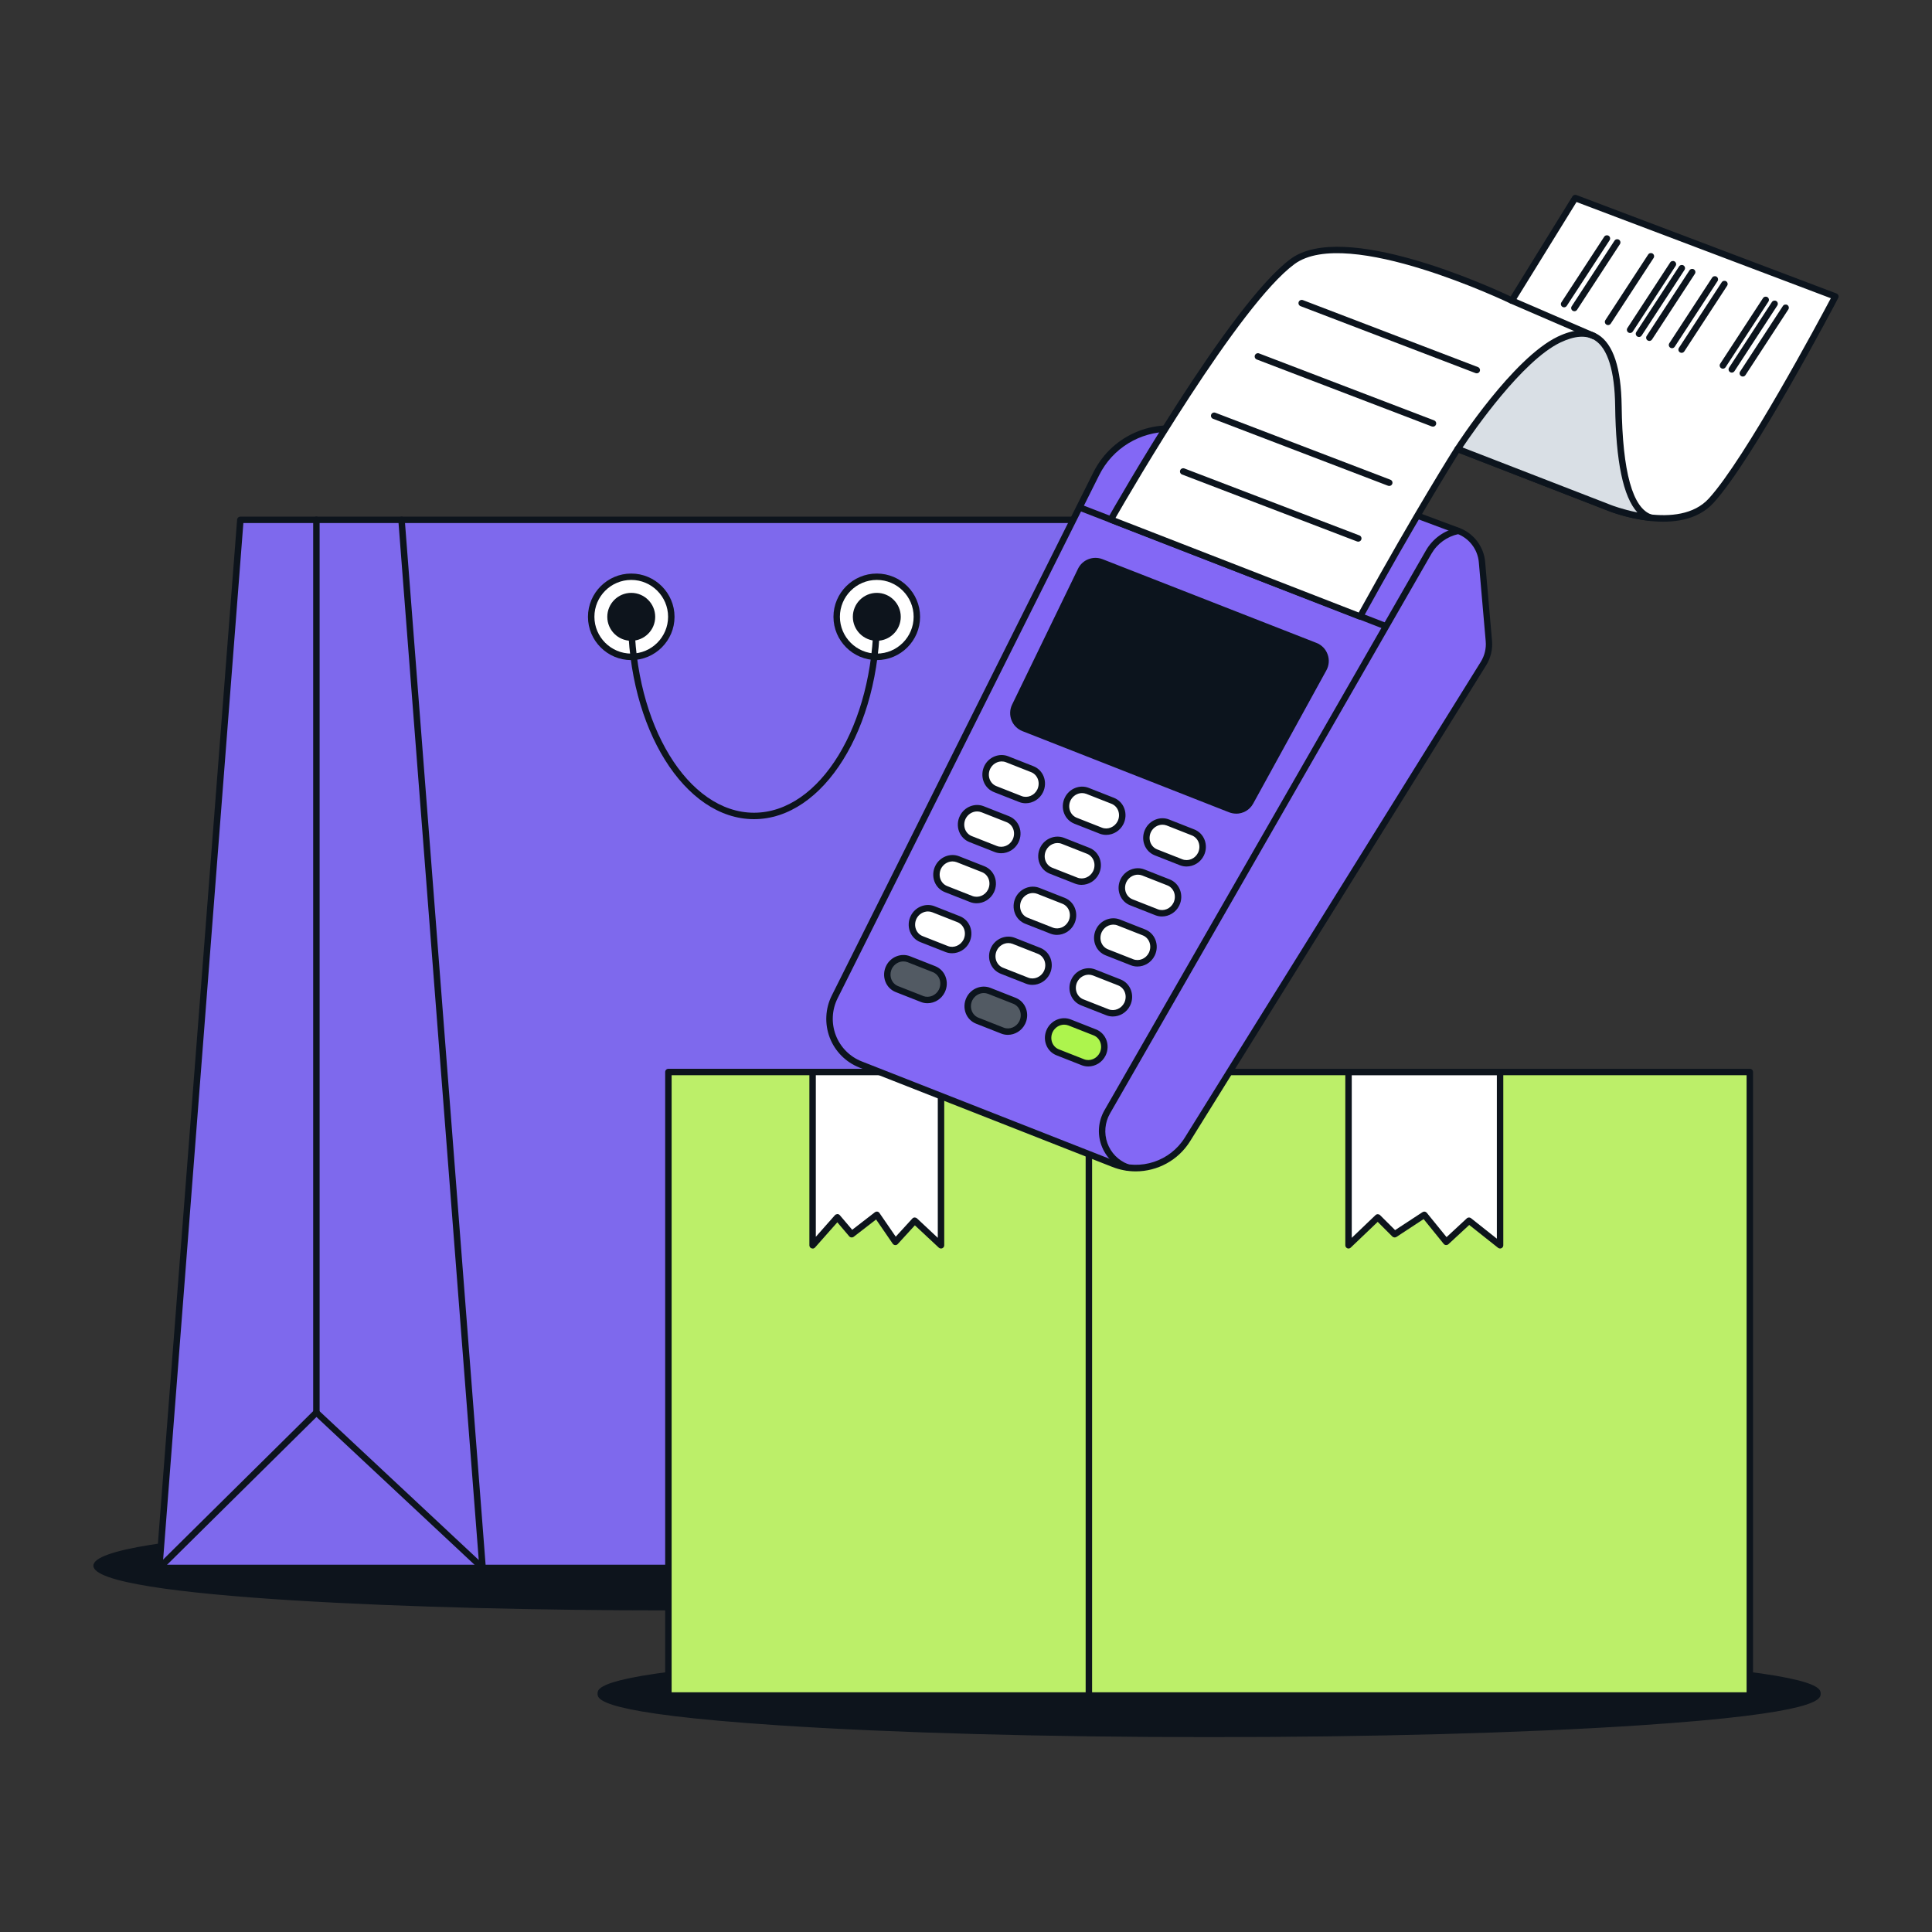 <?xml version="1.0" encoding="UTF-8"?> <svg xmlns="http://www.w3.org/2000/svg" id="Layer_1" viewBox="0 0 300 300"><rect x="0" y="0" width="300" height="300" fill="#333333" stroke="none"/><defs><style>.cls-1{fill:#bcef69;}.cls-2{fill:#0d141c;}.cls-3{fill:#fff;}.cls-4{fill:#d9dfe5;}.cls-5{fill:#8368f5;}.cls-6{fill:#7e69ed;}.cls-7{fill:#0c141d;}.cls-8{fill:#adf44d;}.cls-9{fill:#525a63;}</style></defs><ellipse class="cls-2" cx="187.75" cy="262.98" rx="94.46" ry="6.26"></ellipse><path class="cls-2" d="M187.75,269.74c-25.24,0-48.98-.65-66.83-1.83-28.13-1.86-28.13-4.09-28.13-4.92s0-3.06,28.13-4.92c17.85-1.18,41.59-1.83,66.83-1.83s48.97.65,66.83,1.83c28.13,1.86,28.13,4.09,28.13,4.92s0,3.06-28.13,4.92c-17.85,1.18-41.58,1.83-66.83,1.83ZM93.79,262.98c1.1,2.73,39.88,5.76,93.96,5.76s93.01-3.04,93.96-5.78c-.95-2.7-39.77-5.74-93.96-5.74s-92.85,3.03-93.96,5.76ZM93.79,262.96s0,0,0,0Z"></path><ellipse class="cls-2" cx="103.02" cy="243.12" rx="88.02" ry="6.44"></ellipse><path class="cls-2" d="M103.02,250.06c-35.58,0-88.52-1.85-88.52-6.94s52.94-6.94,88.52-6.94,88.52,1.85,88.52,6.94-52.94,6.94-88.52,6.94ZM15.5,243.12c.43,2.43,31.83,5.94,87.52,5.94s87.11-3.51,87.52-5.94c-.41-2.42-31.81-5.93-87.52-5.93s-87.1,3.51-87.52,5.94Z"></path><polygon class="cls-6" points="169.08 80.72 181.32 243.47 24.73 243.47 37.32 80.72 169.08 80.72"></polygon><path class="cls-2" d="M181.32,243.97H24.73c-.14,0-.27-.06-.37-.16-.09-.1-.14-.24-.13-.38l12.59-162.75c.02-.26.24-.46.5-.46h131.76c.26,0,.48.2.5.46l12.24,162.75c.01.14-.04.28-.13.38-.09.1-.23.16-.37.16ZM25.27,242.97h155.51l-12.16-161.75H37.79l-12.52,161.75Z"></path><path class="cls-2" d="M74.95,243.97c-.12,0-.25-.05-.34-.13l-25.47-23.81-24.06,23.8c-.2.19-.51.19-.71,0-.19-.2-.19-.51,0-.71l24.4-24.14c.19-.19.5-.19.69,0l24.88,23.26-12.49-161.47c-.02-.28.18-.52.46-.54.28-.04.52.18.54.46l12.59,162.75c.02.21-.1.4-.28.49-.07.03-.14.05-.22.05Z"></path><path class="cls-2" d="M49.13,219.84c-.28,0-.5-.22-.5-.5V80.72c0-.28.22-.5.5-.5s.5.22.5.5v138.62c0,.28-.22.5-.5.5Z"></path><circle class="cls-3" cx="98.02" cy="95.77" r="6.22"></circle><path class="cls-2" d="M98.02,102.5c-3.71,0-6.72-3.02-6.72-6.72s3.02-6.72,6.72-6.72,6.72,3.02,6.72,6.72-3.02,6.72-6.72,6.72ZM98.02,90.05c-3.16,0-5.72,2.57-5.72,5.72s2.57,5.72,5.72,5.72,5.72-2.57,5.72-5.72-2.57-5.72-5.72-5.72Z"></path><circle class="cls-3" cx="136.15" cy="95.77" r="6.22"></circle><path class="cls-2" d="M136.15,102.5c-3.71,0-6.73-3.02-6.73-6.72s3.02-6.72,6.73-6.72,6.72,3.02,6.72,6.72-3.02,6.72-6.72,6.72ZM136.15,90.05c-3.16,0-5.73,2.57-5.73,5.72s2.57,5.72,5.73,5.72,5.72-2.57,5.72-5.72-2.57-5.72-5.72-5.72Z"></path><circle class="cls-2" cx="136.15" cy="95.77" r="3.22"></circle><path class="cls-2" d="M136.15,99.5c-2.05,0-3.72-1.67-3.72-3.72s1.67-3.72,3.72-3.72,3.72,1.67,3.72,3.72-1.67,3.72-3.72,3.72ZM136.15,93.05c-1.5,0-2.72,1.22-2.72,2.72s1.22,2.72,2.72,2.72,2.72-1.22,2.72-2.72-1.22-2.72-2.72-2.72Z"></path><circle class="cls-2" cx="98.02" cy="95.77" r="3.22"></circle><path class="cls-2" d="M98.02,99.5c-2.05,0-3.72-1.67-3.72-3.72s1.67-3.72,3.72-3.72,3.72,1.67,3.72,3.72-1.67,3.72-3.72,3.72ZM98.02,93.05c-1.5,0-2.72,1.22-2.72,2.72s1.22,2.72,2.72,2.72,2.72-1.22,2.72-2.72-1.22-2.72-2.72-2.72Z"></path><path class="cls-2" d="M117.08,127.2c-10.79,0-19.57-14.1-19.57-31.43,0-.28.22-.5.5-.5s.5.22.5.5c0,16.78,8.33,30.43,18.57,30.43s18.57-13.65,18.57-30.43c0-.28.22-.5.5-.5s.5.22.5.5c0,17.33-8.78,31.43-19.57,31.43Z"></path><rect class="cls-1" x="103.79" y="166.46" width="167.92" height="96.82"></rect><path class="cls-2" d="M271.71,263.78H103.79c-.28,0-.5-.22-.5-.5v-96.82c0-.28.22-.5.5-.5h167.92c.28,0,.5.22.5.5v96.82c0,.28-.22.5-.5.5ZM104.29,262.78h166.92v-95.82H104.29v95.82Z"></path><polygon class="cls-3" points="232.93 193.37 232.93 166.46 209.4 166.46 209.4 193.37 213.94 189.03 216.57 191.65 221.17 188.63 224.57 192.83 228.11 189.55 232.93 193.37"></polygon><path class="cls-2" d="M209.4,193.87c-.07,0-.13-.01-.2-.04-.18-.08-.3-.26-.3-.46v-26.91c0-.28.22-.5.5-.5h23.53c.28,0,.5.22.5.5v26.91c0,.19-.11.37-.28.45-.17.08-.38.06-.53-.06l-4.48-3.55-3.23,2.99c-.1.09-.24.14-.38.13-.14,0-.27-.08-.35-.18l-3.12-3.85-4.22,2.77c-.2.13-.46.1-.63-.06l-2.28-2.28-4.19,4c-.09.09-.22.14-.35.14ZM228.11,189.05c.11,0,.22.04.31.11l4.01,3.18v-25.37h-22.53v25.24l3.69-3.53c.2-.19.51-.18.7,0l2.34,2.33,4.26-2.79c.22-.14.5-.1.66.1l3.07,3.78,3.15-2.92c.1-.09.22-.13.34-.13Z"></path><polygon class="cls-3" points="146.12 193.37 146.12 166.46 126.18 166.46 126.18 193.37 130.03 189.03 132.25 191.65 136.15 188.63 139.03 192.83 142.04 189.55 146.12 193.37"></polygon><path class="cls-2" d="M126.18,193.87c-.06,0-.12-.01-.18-.03-.19-.07-.32-.26-.32-.47v-26.91c0-.28.22-.5.5-.5h19.94c.28,0,.5.22.5.5v26.91c0,.2-.12.38-.3.46-.18.08-.4.04-.54-.09l-3.72-3.47-2.66,2.91c-.1.11-.25.17-.4.16-.15-.01-.29-.09-.38-.22l-2.58-3.76-3.48,2.69c-.21.16-.52.13-.69-.07l-1.85-2.18-3.46,3.91c-.1.11-.23.17-.37.17ZM142.04,189.05c.13,0,.25.05.34.13l3.24,3.03v-25.25h-18.94v25.09l2.97-3.36c.1-.11.25-.15.38-.17.15,0,.28.07.38.18l1.92,2.26,3.52-2.72c.11-.08.25-.12.38-.1.14.02.26.1.33.21l2.53,3.68,2.58-2.82c.09-.1.22-.16.35-.16h.02Z"></path><path class="cls-2" d="M169.08,263.78c-.28,0-.5-.22-.5-.5v-96.82c0-.28.22-.5.5-.5s.5.22.5.5v96.82c0,.28-.22.5-.5.5Z"></path><path class="cls-5" d="M170.23,73.56l-40.62,81.24c-2,4-.14,8.86,4.03,10.5l39.27,15.43c4.25,1.67,9.09.07,11.5-3.81l45.96-73.88c.65-1.04.94-2.27.84-3.5l-1.07-12.27c-.19-2.18-1.62-4.06-3.68-4.83l-40.45-15.09c-6.07-2.26-12.87.41-15.76,6.21Z"></path><path class="cls-7" d="M176.36,181.89c-1.22,0-2.45-.22-3.64-.69l-39.27-15.43c-2.12-.83-3.8-2.53-4.61-4.65-.81-2.12-.7-4.51.32-6.54l40.62-81.24c3.02-6.04,10.06-8.81,16.38-6.45l40.45,15.09c2.22.83,3.79,2.89,4,5.25l1.07,12.27c.12,1.33-.21,2.68-.91,3.81l-45.96,73.88c-1.86,3-5.1,4.7-8.46,4.7ZM181.55,67.05c-4.49,0-8.76,2.5-10.87,6.73h0l-40.62,81.24c-.89,1.78-.99,3.87-.28,5.73.71,1.86,2.19,3.35,4.04,4.07l39.27,15.43c4.02,1.58,8.61.06,10.89-3.61l45.96-73.88c.59-.95.86-2.08.76-3.19l-1.07-12.27c-.17-1.98-1.49-3.71-3.35-4.41l-40.45-15.09c-1.4-.52-2.85-.77-4.27-.77ZM170.23,73.56h0,0Z"></path><path class="cls-7" d="M175.02,181.75c-.06,0-.12-.01-.18-.03-1.78-.68-3.17-2.09-3.82-3.89s-.47-3.77.48-5.43l49.91-86.91c1.04-1.82,2.81-3.11,4.86-3.54.27-.06.54.12.59.39.06.27-.12.54-.39.59-1.77.38-3.3,1.49-4.2,3.06l-49.91,86.91c-.8,1.4-.95,3.07-.41,4.59s1.72,2.72,3.23,3.29c.26.1.39.39.29.64-.08.2-.27.32-.47.32Z"></path><path class="cls-7" d="M215.05,97.69c-.06,0-.12-.01-.18-.03l-47.37-18.38c-.26-.1-.39-.39-.29-.65.1-.26.39-.39.65-.29l47.37,18.38c.26.1.39.39.29.65-.08.2-.27.32-.47.32Z"></path><path class="cls-7" d="M167.84,88.54l-10.23,21.09c-.64,1.32-.02,2.9,1.34,3.43l32.08,12.6c1.18.46,2.51-.02,3.12-1.13l11.37-20.7c.73-1.33.13-3-1.29-3.55l-33.22-13c-1.22-.48-2.6.06-3.18,1.24Z"></path><path class="cls-7" d="M191.94,126.34c-.37,0-.74-.07-1.1-.21l-32.08-12.6c-.78-.31-1.4-.93-1.7-1.71-.3-.78-.27-1.66.1-2.41l10.23-21.09h0c.68-1.41,2.35-2.06,3.81-1.49l33.22,13c.81.32,1.44.96,1.73,1.78.3.81.23,1.72-.19,2.48l-11.37,20.7c-.54.99-1.57,1.56-2.65,1.56ZM168.29,88.75l-10.23,21.09c-.25.51-.27,1.08-.06,1.61s.61.93,1.14,1.14l32.08,12.6c.94.37,2.01-.02,2.5-.9l11.37-20.7c.28-.51.33-1.11.13-1.65s-.62-.98-1.16-1.19l-33.22-13c-.97-.38-2.09.06-2.54,1Z"></path><path class="cls-3" d="M158.45,124.07l-3.91-1.54c-1.3-.51-1.87-2.07-1.23-3.38h0c.57-1.17,1.91-1.71,3.07-1.25l3.91,1.54c1.3.51,1.87,2.07,1.23,3.38h0c-.57,1.17-1.91,1.71-3.07,1.25Z"></path><path class="cls-7" d="M159.28,124.73c-.34,0-.69-.06-1.02-.19,0,0,0,0,0,0l-3.91-1.54c-.74-.29-1.32-.87-1.61-1.63-.3-.78-.26-1.67.11-2.44.68-1.39,2.31-2.04,3.7-1.5l3.91,1.54c.74.29,1.32.87,1.61,1.63.3.78.26,1.67-.12,2.44-.52,1.06-1.59,1.69-2.68,1.69ZM158.63,123.61c.91.36,1.98-.08,2.44-1.01.25-.52.28-1.12.08-1.64-.19-.49-.56-.87-1.04-1.06l-3.91-1.54c-.91-.36-1.98.08-2.44,1.01-.25.52-.28,1.12-.08,1.64.19.49.56.87,1.04,1.06l3.91,1.54Z"></path><path class="cls-3" d="M170.93,128.98l-3.91-1.54c-1.3-.51-1.87-2.07-1.23-3.38h0c.57-1.17,1.91-1.71,3.07-1.25l3.91,1.54c1.3.51,1.87,2.07,1.23,3.38h0c-.57,1.17-1.91,1.71-3.07,1.25Z"></path><path class="cls-7" d="M171.77,129.64c-.34,0-.69-.06-1.02-.19l-3.91-1.54c-.74-.29-1.32-.87-1.61-1.63-.3-.78-.26-1.67.12-2.44.68-1.39,2.31-2.05,3.7-1.5l3.91,1.54c.74.29,1.32.87,1.61,1.63.3.78.26,1.67-.12,2.44-.52,1.06-1.59,1.69-2.68,1.69ZM168.02,123.15c-.72,0-1.43.43-1.78,1.13-.25.52-.28,1.11-.08,1.64.19.49.56.87,1.04,1.06l3.91,1.54h0c.91.36,1.98-.09,2.44-1.01.25-.52.28-1.11.08-1.64-.19-.49-.56-.87-1.04-1.06l-3.91-1.54c-.21-.08-.44-.12-.66-.12Z"></path><path class="cls-3" d="M183.41,133.89l-3.91-1.54c-1.3-.51-1.87-2.07-1.23-3.38h0c.57-1.17,1.91-1.71,3.07-1.25l3.91,1.54c1.3.51,1.87,2.07,1.23,3.38h0c-.57,1.17-1.91,1.71-3.07,1.25Z"></path><path class="cls-7" d="M184.25,134.55c-.34,0-.69-.06-1.02-.19l-3.91-1.54c-.74-.29-1.32-.87-1.61-1.63-.3-.78-.26-1.67.12-2.44.68-1.39,2.31-2.05,3.7-1.5l3.91,1.54c.74.29,1.32.87,1.61,1.63.3.78.26,1.67-.12,2.44-.52,1.06-1.59,1.69-2.68,1.69ZM180.5,128.06c-.72,0-1.43.43-1.78,1.13-.25.52-.28,1.11-.08,1.64.19.49.56.87,1.04,1.06l3.91,1.54h0c.91.36,1.98-.08,2.44-1.01.25-.52.28-1.11.08-1.64-.19-.49-.56-.87-1.04-1.06l-3.91-1.54c-.21-.08-.44-.12-.66-.12Z"></path><path class="cls-3" d="M150.81,139.6l-3.91-1.54c-1.3-.51-1.87-2.07-1.23-3.38h0c.57-1.17,1.91-1.71,3.07-1.25l3.91,1.54c1.3.51,1.87,2.07,1.23,3.38h0c-.57,1.17-1.91,1.71-3.07,1.25Z"></path><path class="cls-7" d="M151.65,140.26c-.34,0-.69-.06-1.02-.19l-3.91-1.54c-.74-.29-1.32-.87-1.61-1.63-.3-.78-.26-1.67.12-2.44.68-1.39,2.31-2.05,3.7-1.5l3.91,1.54c.74.29,1.32.87,1.61,1.63.3.78.26,1.67-.12,2.44-.52,1.06-1.59,1.69-2.68,1.69ZM147.9,133.76c-.72,0-1.43.43-1.78,1.13-.25.52-.28,1.11-.08,1.64.19.49.56.87,1.04,1.06l3.91,1.54h0c.91.35,1.98-.08,2.44-1.01.25-.52.28-1.11.08-1.64-.19-.49-.56-.87-1.04-1.06l-3.91-1.54c-.21-.08-.44-.12-.66-.12Z"></path><path class="cls-3" d="M163.3,144.51l-3.91-1.54c-1.3-.51-1.87-2.07-1.23-3.38h0c.57-1.17,1.91-1.71,3.07-1.25l3.91,1.54c1.3.51,1.87,2.07,1.23,3.38h0c-.57,1.17-1.91,1.71-3.07,1.25Z"></path><path class="cls-7" d="M164.13,145.17c-.34,0-.69-.06-1.02-.19l-3.91-1.54c-.74-.29-1.32-.87-1.61-1.63-.3-.79-.26-1.67.11-2.44.68-1.39,2.31-2.04,3.7-1.5l3.91,1.54c.74.29,1.32.87,1.61,1.63.3.78.26,1.67-.12,2.44-.52,1.06-1.59,1.69-2.68,1.69ZM160.39,138.67c-.72,0-1.43.43-1.78,1.13-.25.52-.28,1.11-.08,1.64.19.49.56.87,1.04,1.06l3.91,1.54h0c.91.36,1.98-.09,2.44-1.01.25-.52.28-1.11.08-1.64-.19-.49-.56-.87-1.04-1.06l-3.91-1.54c-.21-.08-.44-.12-.66-.12Z"></path><path class="cls-3" d="M175.78,149.42l-3.91-1.54c-1.3-.51-1.87-2.07-1.23-3.38h0c.57-1.17,1.91-1.71,3.07-1.25l3.91,1.54c1.3.51,1.87,2.07,1.23,3.38h0c-.57,1.17-1.91,1.71-3.07,1.25Z"></path><path class="cls-7" d="M176.62,150.08c-.34,0-.69-.06-1.02-.19h0s-3.91-1.54-3.91-1.54c-.74-.29-1.32-.87-1.61-1.63-.3-.78-.26-1.67.12-2.44.68-1.39,2.31-2.04,3.7-1.5l3.91,1.54c.74.29,1.32.87,1.61,1.63.3.78.26,1.67-.12,2.44-.52,1.06-1.59,1.69-2.68,1.69ZM175.96,148.95c.91.36,1.98-.08,2.44-1.01.25-.52.28-1.12.08-1.64-.19-.49-.56-.87-1.04-1.06l-3.91-1.54c-.91-.36-1.98.08-2.44,1.01-.25.52-.28,1.12-.08,1.64.19.49.56.87,1.04,1.06l3.91,1.54Z"></path><path class="cls-3" d="M147,147.36l-3.91-1.54c-1.3-.51-1.87-2.07-1.23-3.38h0c.57-1.17,1.91-1.71,3.07-1.25l3.91,1.54c1.3.51,1.87,2.07,1.23,3.38h0c-.57,1.17-1.91,1.71-3.07,1.25Z"></path><path class="cls-7" d="M147.84,148.02c-.34,0-.69-.06-1.02-.19l-3.91-1.54c-.74-.29-1.32-.87-1.61-1.63-.3-.78-.26-1.67.12-2.44.68-1.39,2.31-2.05,3.7-1.5l3.91,1.54c.74.29,1.32.87,1.61,1.63.3.78.26,1.67-.12,2.44-.52,1.06-1.59,1.69-2.68,1.69ZM144.09,141.53c-.72,0-1.43.43-1.78,1.13-.25.52-.28,1.11-.08,1.64.19.49.56.87,1.04,1.06l3.91,1.54h0c.91.36,1.98-.09,2.44-1.01.25-.52.28-1.11.08-1.64-.19-.49-.56-.87-1.04-1.06l-3.91-1.54c-.21-.08-.44-.12-.66-.12Z"></path><path class="cls-3" d="M159.48,152.27l-3.91-1.54c-1.3-.51-1.87-2.07-1.23-3.38h0c.57-1.17,1.91-1.71,3.07-1.25l3.91,1.54c1.3.51,1.87,2.07,1.23,3.38h0c-.57,1.17-1.91,1.71-3.07,1.25Z"></path><path class="cls-7" d="M160.32,152.93c-.34,0-.69-.06-1.02-.19l-3.91-1.54c-.74-.29-1.32-.87-1.61-1.63-.3-.78-.26-1.67.12-2.44.68-1.39,2.31-2.05,3.7-1.5l3.91,1.54c.74.29,1.32.87,1.61,1.63.3.78.26,1.67-.12,2.44-.52,1.06-1.59,1.69-2.68,1.69ZM156.57,146.44c-.72,0-1.43.43-1.78,1.13-.25.52-.28,1.11-.08,1.64.19.49.56.87,1.04,1.06l3.91,1.54h0c.91.36,1.98-.09,2.44-1.01.25-.52.28-1.11.08-1.64-.19-.49-.56-.87-1.04-1.06l-3.91-1.54c-.21-.08-.44-.12-.66-.12Z"></path><path class="cls-3" d="M171.96,157.18l-3.91-1.54c-1.3-.51-1.87-2.07-1.23-3.38h0c.57-1.17,1.91-1.71,3.07-1.25l3.91,1.54c1.3.51,1.87,2.07,1.23,3.38h0c-.57,1.17-1.91,1.71-3.07,1.25Z"></path><path class="cls-7" d="M172.8,157.84c-.34,0-.69-.06-1.02-.19l-3.91-1.54c-.74-.29-1.32-.87-1.61-1.63-.3-.78-.26-1.67.12-2.44.68-1.39,2.31-2.05,3.7-1.5l3.91,1.54c.74.29,1.32.87,1.61,1.63.3.78.26,1.67-.12,2.44-.52,1.06-1.59,1.69-2.68,1.69ZM169.05,151.35c-.72,0-1.43.43-1.78,1.13-.25.52-.28,1.11-.08,1.64.19.49.56.87,1.04,1.06l3.91,1.54h0c.91.36,1.98-.09,2.44-1.01.25-.52.28-1.11.08-1.64-.19-.49-.56-.87-1.04-1.06l-3.91-1.54c-.21-.08-.44-.12-.66-.12Z"></path><path class="cls-9" d="M143.18,155.12l-3.91-1.54c-1.3-.51-1.87-2.07-1.23-3.38h0c.57-1.17,1.91-1.71,3.07-1.25l3.91,1.54c1.3.51,1.87,2.07,1.23,3.38h0c-.57,1.17-1.91,1.71-3.07,1.25Z"></path><path class="cls-7" d="M144.02,155.78c-.34,0-.69-.06-1.02-.19l-3.91-1.54c-.74-.29-1.32-.87-1.61-1.63-.3-.78-.26-1.67.12-2.44.68-1.39,2.31-2.04,3.7-1.5l3.91,1.54c.74.29,1.32.87,1.61,1.63.3.78.26,1.67-.12,2.44-.52,1.06-1.59,1.69-2.68,1.69ZM140.27,149.29c-.72,0-1.43.43-1.78,1.13-.25.52-.28,1.11-.08,1.64.19.49.56.87,1.04,1.06l3.91,1.54h0c.91.36,1.98-.09,2.44-1.01.25-.52.28-1.11.08-1.64-.19-.49-.56-.87-1.04-1.06l-3.91-1.54c-.21-.08-.44-.12-.66-.12Z"></path><path class="cls-9" d="M155.67,160.03l-3.91-1.54c-1.3-.51-1.87-2.07-1.23-3.38h0c.57-1.17,1.91-1.71,3.07-1.25l3.91,1.54c1.3.51,1.87,2.07,1.23,3.38h0c-.57,1.17-1.91,1.71-3.07,1.25Z"></path><path class="cls-7" d="M156.5,160.69c-.34,0-.69-.06-1.02-.19l-3.91-1.54c-.74-.29-1.32-.87-1.61-1.63-.3-.78-.26-1.67.12-2.44.68-1.39,2.31-2.04,3.7-1.5l3.91,1.54c.74.29,1.32.87,1.61,1.63.3.78.26,1.67-.12,2.44-.52,1.06-1.59,1.69-2.68,1.69ZM152.76,154.2c-.72,0-1.43.43-1.78,1.13-.25.52-.28,1.11-.08,1.64.19.49.56.87,1.04,1.06l3.91,1.54h0c.91.36,1.98-.09,2.44-1.01.25-.52.28-1.11.08-1.64-.19-.49-.56-.87-1.04-1.06l-3.91-1.54c-.21-.08-.44-.12-.66-.12Z"></path><path class="cls-8" d="M168.15,164.94l-3.91-1.54c-1.3-.51-1.87-2.07-1.23-3.38h0c.57-1.17,1.91-1.71,3.07-1.25l3.91,1.54c1.3.51,1.87,2.07,1.23,3.38h0c-.57,1.17-1.91,1.71-3.07,1.25Z"></path><path class="cls-7" d="M168.99,165.6c-.34,0-.69-.06-1.02-.19l-3.91-1.54c-.74-.29-1.32-.87-1.61-1.63-.3-.78-.26-1.67.12-2.44.68-1.39,2.31-2.05,3.7-1.5l3.91,1.54c.74.29,1.32.87,1.61,1.63.3.78.26,1.67-.12,2.44-.52,1.06-1.59,1.69-2.68,1.69ZM165.24,159.11c-.72,0-1.43.43-1.78,1.13-.25.52-.28,1.11-.08,1.64.19.49.56.87,1.04,1.06l3.91,1.54h0c.91.36,1.98-.08,2.44-1.01.25-.52.28-1.11.08-1.64-.19-.49-.56-.87-1.04-1.06l-3.91-1.54c-.21-.08-.44-.12-.66-.12Z"></path><path class="cls-3" d="M154.63,131.84l-3.91-1.54c-1.3-.51-1.87-2.07-1.23-3.38h0c.57-1.17,1.91-1.71,3.07-1.25l3.91,1.54c1.3.51,1.87,2.07,1.23,3.38h0c-.57,1.17-1.91,1.71-3.07,1.25Z"></path><path class="cls-7" d="M155.47,132.49c-.34,0-.69-.06-1.02-.19l-3.91-1.54c-.74-.29-1.32-.87-1.61-1.63-.3-.78-.26-1.67.12-2.44.68-1.39,2.31-2.05,3.7-1.5l3.91,1.54c.74.29,1.32.87,1.61,1.63.3.78.26,1.67-.12,2.44-.52,1.06-1.59,1.69-2.68,1.69ZM151.72,126c-.72,0-1.43.43-1.78,1.13-.25.52-.28,1.11-.08,1.64.19.49.56.87,1.04,1.06l3.91,1.54h0c.91.35,1.98-.08,2.44-1.01.25-.52.28-1.11.08-1.64-.19-.49-.56-.87-1.04-1.06l-3.91-1.54c-.21-.08-.44-.12-.66-.12Z"></path><path class="cls-3" d="M167.11,136.75l-3.91-1.54c-1.3-.51-1.87-2.07-1.23-3.38h0c.57-1.17,1.91-1.71,3.07-1.25l3.91,1.54c1.3.51,1.87,2.07,1.23,3.38h0c-.57,1.17-1.91,1.71-3.07,1.25Z"></path><path class="cls-7" d="M167.95,137.4c-.34,0-.69-.06-1.02-.19h0s-3.91-1.54-3.91-1.54c-.74-.29-1.32-.87-1.61-1.63-.3-.78-.26-1.67.12-2.44.68-1.39,2.31-2.04,3.7-1.5l3.91,1.54c.74.29,1.32.87,1.61,1.63.3.78.26,1.67-.12,2.44-.52,1.06-1.59,1.69-2.68,1.69ZM167.3,136.28c.91.36,1.98-.08,2.44-1.01.25-.52.28-1.12.08-1.64-.19-.49-.56-.87-1.04-1.06l-3.91-1.54c-.91-.36-1.98.08-2.44,1.01-.25.52-.28,1.12-.08,1.64.19.49.56.87,1.04,1.06l3.91,1.54Z"></path><path class="cls-3" d="M179.6,141.66l-3.91-1.54c-1.3-.51-1.87-2.07-1.23-3.38h0c.57-1.17,1.91-1.71,3.07-1.25l3.91,1.54c1.3.51,1.87,2.07,1.23,3.38h0c-.57,1.17-1.91,1.71-3.07,1.25Z"></path><path class="cls-7" d="M180.43,142.31c-.34,0-.69-.06-1.02-.19l-3.91-1.54c-.74-.29-1.32-.87-1.61-1.63-.3-.78-.26-1.67.12-2.44.68-1.39,2.31-2.05,3.7-1.5l3.91,1.54c.74.29,1.32.87,1.61,1.63.3.78.26,1.67-.12,2.44-.52,1.06-1.59,1.69-2.68,1.69ZM176.69,135.82c-.72,0-1.43.43-1.78,1.13-.25.52-.28,1.11-.08,1.64.19.49.56.87,1.04,1.06l3.91,1.54h0c.91.36,1.98-.08,2.44-1.01.25-.52.28-1.11.08-1.64-.19-.49-.56-.87-1.04-1.06l-3.91-1.54c-.21-.08-.44-.12-.66-.12Z"></path><path class="cls-3" d="M211.2,95.73l-38.71-15.06s18.83-33.18,28.23-40.07c8.54-6.26,34.04,6.08,34.04,6.08l9.84-15.92,40.4,15.29s-13.05,24.86-19.28,31.69c-4.95,5.44-15.69,1.16-15.69,1.16l-23.68-9.19s-6.12,9.61-15.14,26.01Z"></path><path class="cls-7" d="M211.2,96.23c-.06,0-.12-.01-.18-.03l-38.71-15.06c-.14-.05-.24-.16-.29-.3-.05-.14-.04-.29.04-.42.77-1.36,18.99-33.36,28.37-40.23,8.19-6,30.71,4.22,34.14,5.84l9.6-15.54c.13-.2.38-.29.6-.21l40.4,15.29c.13.05.24.16.29.29s.04.28-.02.41c-.53,1.02-13.15,24.99-19.35,31.8-5.12,5.63-15.79,1.47-16.25,1.29l-23.3-9.04c-1.17,1.87-6.93,11.15-14.91,25.64-.09.16-.26.26-.44.26ZM173.21,80.42l37.77,14.69c8.82-16,14.89-25.56,14.95-25.66.13-.2.38-.29.6-.2l23.68,9.19c.11.04,10.48,4.08,15.14-1.04,5.63-6.18,17.06-27.54,18.94-31.09l-39.49-14.94-9.62,15.57c-.13.22-.41.3-.64.19-.25-.12-25.32-12.15-33.52-6.13-8.58,6.29-25.4,35.23-27.8,39.41Z"></path><line class="cls-8" x1="183.73" y1="73.21" x2="210.91" y2="83.61"></line><path class="cls-7" d="M210.91,84.11c-.06,0-.12-.01-.18-.03l-27.18-10.4c-.26-.1-.39-.39-.29-.65.1-.26.39-.38.65-.29l27.18,10.4c.26.1.39.39.29.65-.08.2-.27.32-.47.32Z"></path><line class="cls-8" x1="188.54" y1="64.56" x2="215.72" y2="74.96"></line><path class="cls-7" d="M215.72,75.46c-.06,0-.12-.01-.18-.03l-27.18-10.4c-.26-.1-.39-.39-.29-.65.1-.26.39-.39.65-.29l27.18,10.4c.26.1.39.39.29.65-.08.2-.27.32-.47.32Z"></path><line class="cls-8" x1="195.33" y1="55.35" x2="222.51" y2="65.75"></line><path class="cls-7" d="M222.51,66.25c-.06,0-.12-.01-.18-.03l-27.18-10.4c-.26-.1-.39-.39-.29-.65s.39-.39.65-.29l27.18,10.4c.26.1.39.39.29.65-.08.2-.27.32-.47.32Z"></path><line class="cls-8" x1="202.13" y1="47.08" x2="229.31" y2="57.47"></line><path class="cls-7" d="M229.31,57.97c-.06,0-.12-.01-.18-.03l-27.18-10.4c-.26-.1-.39-.39-.29-.65s.39-.38.65-.29l27.18,10.4c.26.1.39.39.29.65-.08.2-.27.32-.47.32Z"></path><path class="cls-4" d="M256.34,80.4h0c-3.98-1.26-4.95-9.51-5.05-17.38-.1-7.86-2.33-13.59-9.22-10.29-6.89,3.3-15.72,16.99-15.72,16.99l23.68,9.19s2.86,1.13,6.31,1.49Z"></path><path class="cls-7" d="M256.34,80.9s-.03,0-.05,0c-3.48-.36-6.32-1.47-6.44-1.52l-23.68-9.19c-.14-.05-.25-.17-.29-.31s-.03-.3.06-.43c.36-.56,8.99-13.84,15.93-17.17,2.55-1.22,4.66-1.32,6.29-.31,2.35,1.46,3.57,5.17,3.65,11.05.13,10.27,1.71,15.96,4.7,16.9.24.08.39.33.34.58-.05.23-.25.4-.49.4ZM227.11,69.48l23.11,8.96s1.72.67,4.03,1.13c-2.21-2.44-3.34-7.9-3.45-16.54-.07-5.43-1.16-8.96-3.17-10.21-1.32-.82-3.11-.7-5.33.36-5.94,2.84-13.5,13.79-15.18,16.29Z"></path><path class="cls-7" d="M242.87,47.72c-.09,0-.19-.03-.27-.08-.23-.15-.3-.46-.15-.69l6.65-10.19c.15-.23.46-.29.69-.15.23.15.3.46.15.69l-6.65,10.19c-.1.15-.26.23-.42.23Z"></path><path class="cls-7" d="M244.47,48.33c-.09,0-.19-.03-.27-.08-.23-.15-.3-.46-.15-.69l6.65-10.19c.15-.23.46-.29.69-.15.23.15.3.46.15.69l-6.65,10.19c-.1.15-.26.23-.42.23Z"></path><path class="cls-7" d="M249.7,50.48c-.09,0-.19-.03-.27-.08-.23-.15-.3-.46-.15-.69l6.65-10.19c.15-.23.46-.29.69-.15.23.15.3.46.15.69l-6.65,10.19c-.1.15-.26.23-.42.23Z"></path><path class="cls-7" d="M253.12,51.71c-.09,0-.19-.03-.27-.08-.23-.15-.3-.46-.15-.69l6.65-10.19c.15-.23.46-.29.69-.15.23.15.3.46.15.69l-6.65,10.19c-.1.15-.26.23-.42.23Z"></path><path class="cls-7" d="M254.5,52.33c-.09,0-.19-.03-.27-.08-.23-.15-.3-.46-.15-.69l6.65-10.19c.15-.23.46-.29.69-.15.23.15.3.46.15.69l-6.65,10.19c-.1.15-.26.23-.42.23Z"></path><path class="cls-7" d="M256.11,52.94c-.09,0-.19-.03-.27-.08-.23-.15-.3-.46-.15-.69l6.65-10.19c.15-.23.46-.29.69-.15.23.15.3.46.15.69l-6.65,10.19c-.1.15-.26.23-.42.23Z"></path><path class="cls-7" d="M259.63,54.07c-.09,0-.19-.03-.27-.08-.23-.15-.3-.46-.15-.69l6.65-10.19c.15-.23.46-.29.69-.15.23.15.3.46.15.69l-6.65,10.19c-.1.15-.26.23-.42.23Z"></path><path class="cls-7" d="M261.12,54.79c-.09,0-.19-.03-.27-.08-.23-.15-.3-.46-.15-.69l6.65-10.19c.15-.23.46-.29.69-.15.23.15.3.46.15.69l-6.65,10.19c-.1.15-.26.23-.42.23Z"></path><path class="cls-7" d="M267.53,57.25c-.09,0-.19-.03-.27-.08-.23-.15-.3-.46-.15-.69l6.65-10.19c.15-.23.46-.29.69-.15.23.15.3.46.15.69l-6.65,10.19c-.1.15-.26.23-.42.23Z"></path><path class="cls-7" d="M268.91,57.86c-.09,0-.19-.03-.27-.08-.23-.15-.3-.46-.15-.69l6.65-10.19c.15-.23.46-.29.69-.15.23.15.3.46.15.69l-6.65,10.19c-.1.15-.26.23-.42.23Z"></path><path class="cls-7" d="M270.62,58.47c-.09,0-.19-.03-.27-.08-.23-.15-.3-.46-.15-.69l6.65-10.19c.15-.23.46-.29.69-.15.23.15.3.46.15.69l-6.65,10.19c-.1.15-.26.23-.42.23Z"></path><path class="cls-7" d="M247.44,52.66c-.07,0-.13-.01-.2-.04l-12.68-5.48c-.25-.11-.37-.4-.26-.66s.4-.37.66-.26l12.68,5.48c.25.11.37.4.26.66-.08.19-.27.3-.46.3Z"></path></svg> 